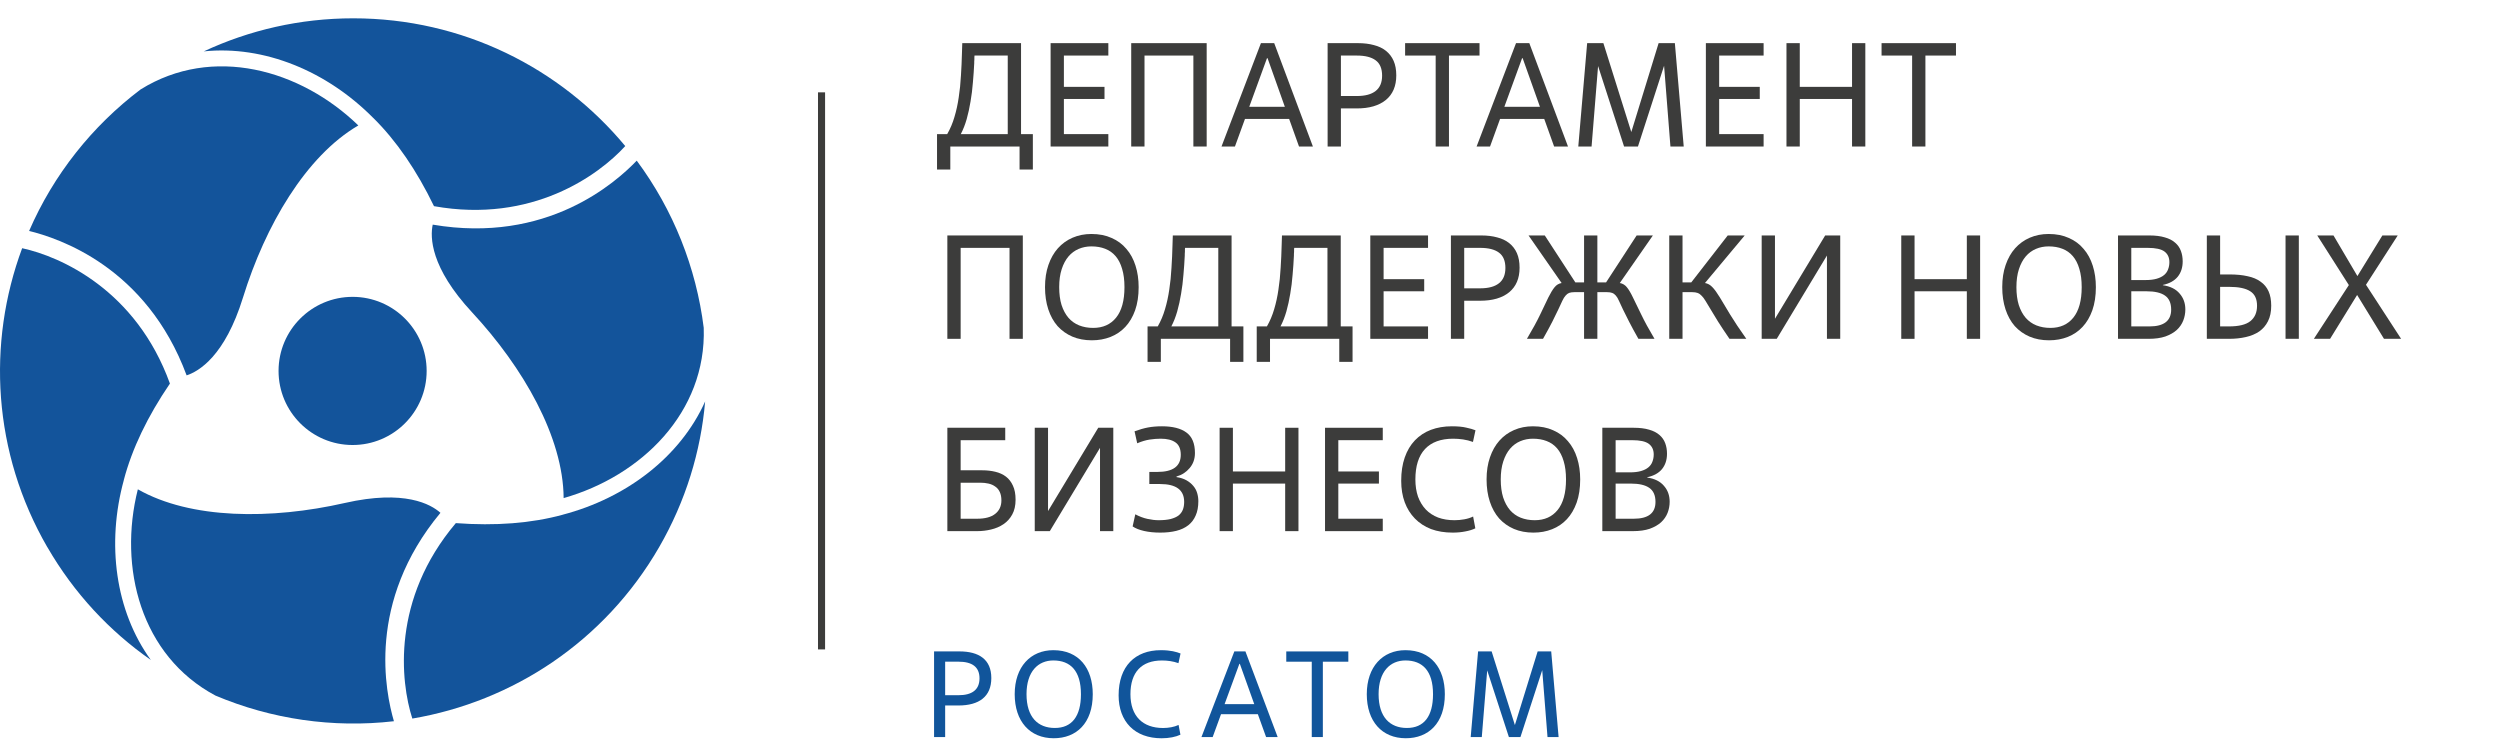 <svg width="273" height="81" viewBox="0 0 273 81" fill="none" xmlns="http://www.w3.org/2000/svg">
<path d="M46.59 40.512C46.585 44.981 42.962 48.597 38.499 48.595C34.033 48.592 30.415 44.965 30.418 40.499C30.423 36.03 34.05 32.414 38.512 32.416C42.975 32.422 46.593 36.046 46.59 40.512Z" fill="#13549B"/>
<path d="M38.578 2C32.743 2 27.21 3.296 22.253 5.611C28.848 4.931 35.698 7.77 40.756 12.878C40.756 12.878 40.759 12.878 40.761 12.878C43.29 15.374 45.507 18.616 47.392 22.514C58.121 24.435 65.406 19.105 68.277 15.95C61.204 7.428 50.526 2 38.578 2Z" fill="#13549B"/>
<path d="M15.356 9.765C10.071 13.753 5.844 19.072 3.179 25.22C6.385 26.008 15.978 29.127 20.379 40.991C21.701 40.559 24.556 38.899 26.536 32.487C28.965 24.633 33.389 17.054 39.129 13.698C32.803 7.57 23.204 4.888 15.356 9.765Z" fill="#13549B"/>
<path d="M71.971 59.761C74.888 54.716 76.531 49.282 77.001 43.838C74.293 49.88 68.404 54.384 61.448 56.205C61.448 56.205 61.448 56.207 61.448 56.21C58.018 57.147 54.098 57.446 49.776 57.125C42.747 65.441 43.725 74.407 45.026 78.468C55.95 76.613 65.998 70.092 71.971 59.761Z" fill="#13549B"/>
<path d="M76.847 35.799C76.029 29.233 73.53 22.922 69.532 17.543C67.245 19.92 59.745 26.657 47.253 24.53C46.965 25.891 46.979 29.189 51.548 34.106C57.146 40.135 61.508 47.75 61.549 54.39C70.029 51.985 77.154 45.022 76.847 35.802V35.799Z" fill="#13549B"/>
<path d="M5.176 59.755C8.093 64.8 11.983 68.938 16.47 72.067C12.583 66.705 11.622 59.361 13.52 52.436C13.52 52.436 13.518 52.436 13.515 52.434C14.417 48.997 16.117 45.462 18.556 41.885C14.86 31.648 6.591 28.01 2.422 27.105C2.422 27.105 2.422 27.105 2.419 27.105C-1.435 37.481 -0.802 49.429 5.173 59.761L5.176 59.755Z" fill="#13549B"/>
<path d="M23.522 75.955C29.625 78.533 36.351 79.527 43.016 78.758C42.098 75.594 40.004 65.74 48.096 56C47.061 55.071 44.193 53.433 37.644 54.927C29.617 56.753 20.83 56.718 15.053 53.433C12.899 61.966 15.373 71.611 23.525 75.955H23.522Z" fill="#13549B"/>
<path d="M90.099 10.084H89.325V70.916H90.099V10.084Z" fill="#3C3C3B"/>
<path d="M112.788 18.515H111.336V16H103.774V18.515H102.323V14.645H103.435C103.768 14.065 104.032 13.441 104.225 12.775C104.43 12.098 104.585 11.383 104.693 10.63C104.811 9.867 104.892 9.077 104.935 8.26C104.989 7.443 105.026 6.599 105.048 5.728L105.08 4.712H111.498V14.645H112.788V18.515ZM110.046 14.645V6.067H106.418C106.418 6.099 106.413 6.158 106.402 6.244C106.402 6.32 106.402 6.4 106.402 6.486C106.402 6.572 106.397 6.653 106.386 6.728C106.386 6.803 106.386 6.857 106.386 6.889C106.354 7.588 106.305 8.292 106.241 9.002C106.187 9.711 106.101 10.405 105.983 11.082C105.875 11.748 105.736 12.388 105.564 13.001C105.392 13.603 105.177 14.151 104.919 14.645H110.046Z" fill="#3C3C3B"/>
<path d="M121.031 16H114.726V4.712H121.031V6.067H116.177V9.485H120.612V10.808H116.177V14.645H121.031V16Z" fill="#3C3C3B"/>
<path d="M131.769 16H130.317V6.067H124.98V16H123.529V4.712H131.769V16Z" fill="#3C3C3B"/>
<path d="M140.773 12.985H135.952L134.855 16H133.388L137.693 4.712H139.144L143.369 16H141.853L140.773 12.985ZM136.419 11.662H140.305L138.419 6.357H138.354L136.419 11.662Z" fill="#3C3C3B"/>
<path d="M146.428 10.485H148.169C149.072 10.485 149.755 10.302 150.217 9.937C150.69 9.571 150.926 9.012 150.926 8.26C150.926 7.486 150.69 6.927 150.217 6.583C149.755 6.239 149.072 6.067 148.169 6.067H146.428V10.485ZM146.428 16H144.976V4.712H148.298C148.943 4.712 149.518 4.782 150.023 4.922C150.539 5.051 150.98 5.261 151.346 5.551C151.711 5.841 151.991 6.207 152.184 6.647C152.378 7.088 152.474 7.615 152.474 8.228C152.474 9.399 152.093 10.297 151.33 10.921C150.577 11.533 149.524 11.84 148.169 11.84H146.428V16Z" fill="#3C3C3B"/>
<path d="M158.227 16H156.775V6.067H153.438V4.712H161.564V6.067H158.227V16Z" fill="#3C3C3B"/>
<path d="M168.63 12.985H163.808L162.712 16H161.244L165.55 4.712H167.001L171.226 16H169.71L168.63 12.985ZM164.276 11.662H168.162L166.275 6.357H166.211L164.276 11.662Z" fill="#3C3C3B"/>
<path d="M183.862 16H182.411L181.718 7.18L178.864 16H177.348L174.51 7.212L173.8 16H172.349L173.317 4.712H175.09L178.138 14.42L181.121 4.712H182.895L183.862 16Z" fill="#3C3C3B"/>
<path d="M192.586 16H186.281V4.712H192.586V6.067H187.732V9.485H192.166V10.808H187.732V14.645H192.586V16Z" fill="#3C3C3B"/>
<path d="M203.694 16H202.243V10.808H196.535V16H195.083V4.712H196.535V9.485H202.243V4.712H203.694V16Z" fill="#3C3C3B"/>
<path d="M210.255 16H208.804V6.067H205.466V4.712H213.593V6.067H210.255V16Z" fill="#3C3C3B"/>
<path d="M111.691 37H110.24V27.067H104.903V37H103.451V25.712H111.691V37Z" fill="#3C3C3B"/>
<path d="M119.373 35.807C120.437 35.807 121.271 35.436 121.873 34.694C122.485 33.941 122.792 32.829 122.792 31.356C122.792 30.582 122.706 29.916 122.534 29.357C122.372 28.798 122.136 28.335 121.824 27.97C121.512 27.604 121.131 27.336 120.679 27.164C120.239 26.992 119.739 26.906 119.18 26.906C118.685 26.906 118.223 26.997 117.793 27.18C117.363 27.363 116.992 27.637 116.68 28.002C116.369 28.368 116.121 28.83 115.939 29.389C115.756 29.948 115.664 30.604 115.664 31.356C115.664 32.098 115.75 32.748 115.922 33.307C116.105 33.866 116.358 34.334 116.68 34.71C117.003 35.076 117.39 35.35 117.841 35.532C118.304 35.715 118.814 35.807 119.373 35.807ZM119.228 37.161C118.443 37.161 117.734 37.027 117.1 36.758C116.476 36.489 115.939 36.108 115.487 35.613C115.046 35.108 114.708 34.495 114.471 33.775C114.235 33.055 114.116 32.248 114.116 31.356C114.116 30.453 114.24 29.647 114.487 28.937C114.735 28.217 115.079 27.61 115.519 27.115C115.971 26.61 116.508 26.223 117.132 25.954C117.755 25.686 118.438 25.551 119.18 25.551C120.018 25.551 120.755 25.696 121.389 25.986C122.034 26.266 122.571 26.664 123.001 27.18C123.442 27.685 123.775 28.298 124.001 29.018C124.227 29.727 124.34 30.507 124.34 31.356C124.34 32.313 124.211 33.157 123.953 33.888C123.695 34.608 123.34 35.21 122.888 35.694C122.437 36.178 121.899 36.543 121.276 36.79C120.652 37.038 119.97 37.161 119.228 37.161Z" fill="#3C3C3B"/>
<path d="M135.778 39.515H134.327V37H126.764V39.515H125.313V35.645H126.426C126.759 35.065 127.022 34.441 127.216 33.775C127.42 33.098 127.576 32.383 127.684 31.63C127.802 30.867 127.882 30.077 127.925 29.26C127.979 28.443 128.017 27.599 128.038 26.728L128.071 25.712H134.488V35.645H135.778V39.515ZM133.037 35.645V27.067H129.409C129.409 27.099 129.404 27.158 129.393 27.244C129.393 27.32 129.393 27.4 129.393 27.486C129.393 27.572 129.387 27.653 129.377 27.728C129.377 27.803 129.377 27.857 129.377 27.889C129.344 28.588 129.296 29.292 129.232 30.002C129.178 30.711 129.092 31.404 128.974 32.082C128.866 32.748 128.726 33.388 128.554 34.001C128.382 34.603 128.167 35.151 127.909 35.645H133.037Z" fill="#3C3C3B"/>
<path d="M147.699 39.515H146.248V37H138.685V39.515H137.234V35.645H138.346C138.68 35.065 138.943 34.441 139.137 33.775C139.341 33.098 139.497 32.383 139.604 31.63C139.722 30.867 139.803 30.077 139.846 29.26C139.9 28.443 139.937 27.599 139.959 26.728L139.991 25.712H146.409V35.645H147.699V39.515ZM144.958 35.645V27.067H141.33C141.33 27.099 141.324 27.158 141.313 27.244C141.313 27.32 141.313 27.4 141.313 27.486C141.313 27.572 141.308 27.653 141.297 27.728C141.297 27.803 141.297 27.857 141.297 27.889C141.265 28.588 141.217 29.292 141.152 30.002C141.098 30.711 141.012 31.404 140.894 32.082C140.787 32.748 140.647 33.388 140.475 34.001C140.303 34.603 140.088 35.151 139.83 35.645H144.958Z" fill="#3C3C3B"/>
<path d="M155.942 37H149.637V25.712H155.942V27.067H151.089V30.485H155.523V31.808H151.089V35.645H155.942V37Z" fill="#3C3C3B"/>
<path d="M159.891 31.485H161.633C162.536 31.485 163.218 31.302 163.681 30.937C164.154 30.571 164.39 30.012 164.39 29.26C164.39 28.486 164.154 27.927 163.681 27.583C163.218 27.239 162.536 27.067 161.633 27.067H159.891V31.485ZM159.891 37H158.44V25.712H161.762C162.407 25.712 162.982 25.782 163.487 25.922C164.003 26.051 164.444 26.261 164.809 26.551C165.175 26.841 165.454 27.207 165.648 27.647C165.841 28.088 165.938 28.615 165.938 29.228C165.938 30.399 165.557 31.297 164.793 31.921C164.041 32.533 162.987 32.84 161.633 32.84H159.891V37Z" fill="#3C3C3B"/>
<path d="M172.98 25.712H174.432V30.84H175.383L178.721 25.712H180.495L176.883 30.905C177.194 30.958 177.452 31.114 177.657 31.372C177.861 31.619 178.081 31.99 178.318 32.485C178.565 32.969 178.866 33.587 179.221 34.339C179.575 35.081 180.059 35.968 180.672 37H178.914C178.506 36.28 178.167 35.656 177.898 35.129C177.63 34.603 177.404 34.151 177.221 33.775C177.049 33.388 176.904 33.076 176.786 32.84C176.678 32.592 176.565 32.404 176.447 32.275C176.329 32.136 176.195 32.039 176.044 31.985C175.904 31.931 175.722 31.904 175.496 31.904H174.432V37H172.98V31.904H171.916C171.69 31.904 171.502 31.931 171.352 31.985C171.212 32.039 171.083 32.136 170.965 32.275C170.846 32.404 170.728 32.592 170.61 32.84C170.502 33.076 170.357 33.388 170.175 33.775C170.003 34.151 169.782 34.603 169.513 35.129C169.245 35.656 168.906 36.28 168.498 37H166.74C167.353 35.968 167.836 35.081 168.191 34.339C168.546 33.587 168.842 32.969 169.078 32.485C169.325 31.99 169.551 31.619 169.755 31.372C169.96 31.114 170.218 30.958 170.529 30.905L166.917 25.712H168.691L172.029 30.84H172.98V25.712Z" fill="#3C3C3B"/>
<path d="M188.86 37C188.366 36.28 187.952 35.656 187.618 35.129C187.296 34.603 187.022 34.151 186.796 33.775C186.57 33.388 186.382 33.076 186.232 32.84C186.081 32.592 185.936 32.404 185.796 32.275C185.667 32.136 185.522 32.039 185.361 31.985C185.21 31.931 185.022 31.904 184.797 31.904H183.732V37H182.281V25.712H183.732V30.84H184.684L188.667 25.712H190.521L186.183 30.905C186.495 30.958 186.769 31.114 187.006 31.372C187.242 31.619 187.511 31.99 187.812 32.485C188.113 32.969 188.484 33.587 188.925 34.339C189.376 35.081 189.967 35.968 190.698 37H188.86Z" fill="#3C3C3B"/>
<path d="M200.953 37H199.502V27.905L194.02 37H192.375V25.712H193.826V34.807L199.309 25.712H200.953V37Z" fill="#3C3C3B"/>
<path d="M216.229 37H214.778V31.808H209.069V37H207.618V25.712H209.069V30.485H214.778V25.712H216.229V37Z" fill="#3C3C3B"/>
<path d="M223.902 35.807C224.966 35.807 225.8 35.436 226.402 34.694C227.014 33.941 227.321 32.829 227.321 31.356C227.321 30.582 227.235 29.916 227.063 29.357C226.901 28.798 226.665 28.335 226.353 27.97C226.041 27.604 225.66 27.336 225.208 27.164C224.768 26.992 224.268 26.906 223.709 26.906C223.214 26.906 222.752 26.997 222.322 27.18C221.892 27.363 221.521 27.637 221.209 28.002C220.898 28.368 220.65 28.83 220.468 29.389C220.285 29.948 220.193 30.604 220.193 31.356C220.193 32.098 220.279 32.748 220.451 33.307C220.634 33.866 220.887 34.334 221.209 34.71C221.532 35.076 221.919 35.35 222.37 35.532C222.833 35.715 223.343 35.807 223.902 35.807ZM223.757 37.161C222.972 37.161 222.263 37.027 221.629 36.758C221.005 36.489 220.468 36.108 220.016 35.613C219.575 35.108 219.237 34.495 219 33.775C218.764 33.055 218.645 32.248 218.645 31.356C218.645 30.453 218.769 29.647 219.016 28.937C219.264 28.217 219.608 27.61 220.048 27.115C220.5 26.61 221.037 26.223 221.661 25.954C222.284 25.686 222.967 25.551 223.709 25.551C224.547 25.551 225.284 25.696 225.918 25.986C226.563 26.266 227.1 26.664 227.53 27.18C227.971 27.685 228.304 28.298 228.53 29.018C228.756 29.727 228.869 30.507 228.869 31.356C228.869 32.313 228.74 33.157 228.482 33.888C228.224 34.608 227.869 35.21 227.417 35.694C226.966 36.178 226.428 36.543 225.805 36.79C225.181 37.038 224.499 37.161 223.757 37.161Z" fill="#3C3C3B"/>
<path d="M232.737 30.582H234.285C234.769 30.582 235.177 30.534 235.511 30.437C235.844 30.34 236.113 30.206 236.317 30.034C236.521 29.862 236.666 29.658 236.752 29.421C236.849 29.174 236.897 28.91 236.897 28.631C236.897 28.126 236.72 27.739 236.365 27.47C236.011 27.201 235.398 27.067 234.527 27.067H232.737V30.582ZM232.737 35.645H234.721C236.301 35.645 237.091 35.033 237.091 33.807C237.091 33.098 236.865 32.587 236.414 32.275C235.973 31.963 235.301 31.808 234.398 31.808H232.737V35.645ZM231.286 37V25.712H234.721C235.376 25.712 235.935 25.782 236.398 25.922C236.86 26.051 237.236 26.244 237.526 26.503C237.817 26.75 238.026 27.051 238.155 27.405C238.284 27.75 238.349 28.131 238.349 28.55C238.349 29.217 238.166 29.776 237.8 30.227C237.435 30.668 236.897 30.964 236.188 31.114V31.146C236.994 31.265 237.602 31.566 238.01 32.05C238.429 32.523 238.639 33.103 238.639 33.791C238.639 34.21 238.564 34.613 238.413 35C238.263 35.387 238.026 35.731 237.704 36.032C237.381 36.323 236.967 36.559 236.462 36.742C235.957 36.914 235.344 37 234.624 37H231.286Z" fill="#3C3C3B"/>
<path d="M242.437 35.645H243.389C244.485 35.645 245.27 35.452 245.743 35.065C246.227 34.678 246.469 34.119 246.469 33.388C246.469 32.646 246.221 32.119 245.727 31.808C245.232 31.485 244.464 31.324 243.421 31.324H242.437V35.645ZM240.986 37V25.712H242.437V29.969H243.469C244.222 29.969 244.878 30.034 245.437 30.163C246.006 30.281 246.479 30.48 246.856 30.759C247.243 31.028 247.533 31.378 247.726 31.808C247.92 32.238 248.017 32.764 248.017 33.388C248.017 34.054 247.898 34.619 247.662 35.081C247.436 35.532 247.119 35.903 246.711 36.194C246.302 36.473 245.813 36.677 245.243 36.806C244.684 36.935 244.071 37 243.405 37H240.986ZM251.032 37H249.581V25.712H251.032V37Z" fill="#3C3C3B"/>
<path d="M260.332 37L257.397 32.211L254.446 37H252.673L256.494 31.13L253.043 25.712H254.817L257.429 30.147L260.155 25.712H261.832L258.365 31.098L262.202 37H260.332Z" fill="#3C3C3B"/>
<path d="M104.903 56.645H106.692C107.574 56.645 108.235 56.468 108.676 56.113C109.127 55.758 109.353 55.269 109.353 54.646C109.353 54.28 109.294 53.974 109.176 53.727C109.057 53.469 108.891 53.27 108.676 53.13C108.472 52.98 108.23 52.872 107.95 52.808C107.671 52.743 107.37 52.711 107.047 52.711H104.903V56.645ZM103.451 58V46.712H109.772V48.067H104.903V51.356H107.257C107.773 51.356 108.251 51.41 108.692 51.518C109.143 51.625 109.53 51.803 109.853 52.05C110.175 52.297 110.428 52.625 110.611 53.033C110.804 53.442 110.901 53.953 110.901 54.565C110.901 55.21 110.777 55.753 110.53 56.194C110.294 56.624 109.977 56.973 109.579 57.242C109.181 57.511 108.73 57.704 108.224 57.822C107.73 57.941 107.225 58 106.709 58H103.451Z" fill="#3C3C3B"/>
<path d="M121.572 58H120.121V48.905L114.639 58H112.994V46.712H114.445V55.807L119.928 46.712H121.572V58Z" fill="#3C3C3B"/>
<path d="M123.974 56.162C124.414 56.398 124.855 56.565 125.296 56.661C125.737 56.758 126.145 56.807 126.521 56.807C127.037 56.807 127.473 56.764 127.828 56.678C128.193 56.581 128.483 56.452 128.698 56.291C128.913 56.119 129.069 55.909 129.166 55.662C129.263 55.414 129.311 55.13 129.311 54.807C129.311 53.506 128.435 52.856 126.683 52.856H125.506V51.534H126.392C128.091 51.534 128.94 50.91 128.94 49.663C128.94 49.029 128.747 48.578 128.36 48.309C127.983 48.04 127.446 47.906 126.747 47.906C126.371 47.906 125.968 47.938 125.538 48.002C125.119 48.067 124.667 48.201 124.183 48.406L123.893 47.099C124.42 46.906 124.909 46.766 125.36 46.68C125.812 46.594 126.323 46.551 126.892 46.551C128.053 46.551 128.94 46.777 129.553 47.228C130.176 47.68 130.488 48.427 130.488 49.47C130.488 50.115 130.295 50.663 129.908 51.114C129.531 51.566 129.053 51.872 128.473 52.034V52.098C128.903 52.163 129.268 52.281 129.569 52.453C129.87 52.625 130.117 52.829 130.311 53.066C130.504 53.291 130.644 53.549 130.73 53.84C130.816 54.13 130.859 54.425 130.859 54.727C130.859 55.339 130.762 55.861 130.569 56.291C130.386 56.721 130.117 57.075 129.763 57.355C129.408 57.634 128.972 57.839 128.456 57.968C127.94 58.097 127.355 58.161 126.699 58.161C126.054 58.161 125.468 58.102 124.941 57.984C124.414 57.865 123.995 57.699 123.683 57.484L123.974 56.162Z" fill="#3C3C3B"/>
<path d="M141.792 58H140.341V52.808H134.633V58H133.182V46.712H134.633V51.485H140.341V46.712H141.792V58Z" fill="#3C3C3B"/>
<path d="M150.998 58H144.693V46.712H150.998V48.067H146.144V51.485H150.578V52.808H146.144V56.645H150.998V58Z" fill="#3C3C3B"/>
<path d="M161.106 57.694C160.795 57.844 160.429 57.957 160.01 58.032C159.591 58.118 159.134 58.161 158.639 58.161C157.758 58.161 156.968 58.032 156.269 57.774C155.581 57.505 154.995 57.124 154.511 56.629C154.028 56.135 153.657 55.544 153.399 54.855C153.141 54.157 153.012 53.372 153.012 52.501C153.012 51.544 153.141 50.695 153.399 49.953C153.657 49.212 154.028 48.588 154.511 48.083C154.995 47.578 155.576 47.196 156.253 46.938C156.941 46.68 157.704 46.551 158.543 46.551C159.188 46.551 159.709 46.599 160.107 46.696C160.515 46.782 160.854 46.879 161.123 46.986L160.848 48.26C160.494 48.131 160.134 48.04 159.768 47.986C159.403 47.932 159.042 47.906 158.688 47.906C157.344 47.906 156.317 48.282 155.608 49.034C154.909 49.787 154.56 50.894 154.56 52.356C154.56 53.055 154.656 53.684 154.85 54.243C155.054 54.791 155.339 55.259 155.705 55.646C156.07 56.022 156.516 56.312 157.043 56.516C157.57 56.71 158.166 56.807 158.833 56.807C159.188 56.807 159.542 56.774 159.897 56.71C160.263 56.645 160.585 56.543 160.865 56.404L161.106 57.694Z" fill="#3C3C3B"/>
<path d="M167.591 56.807C168.655 56.807 169.488 56.436 170.09 55.694C170.703 54.941 171.009 53.829 171.009 52.356C171.009 51.582 170.923 50.916 170.751 50.357C170.59 49.798 170.353 49.335 170.042 48.97C169.73 48.604 169.348 48.336 168.897 48.164C168.456 47.992 167.956 47.906 167.397 47.906C166.903 47.906 166.44 47.997 166.01 48.18C165.58 48.362 165.21 48.637 164.898 49.002C164.586 49.368 164.339 49.83 164.156 50.389C163.973 50.948 163.882 51.604 163.882 52.356C163.882 53.098 163.968 53.748 164.14 54.307C164.323 54.866 164.575 55.334 164.898 55.71C165.22 56.076 165.607 56.35 166.059 56.532C166.521 56.715 167.032 56.807 167.591 56.807ZM167.446 58.161C166.661 58.161 165.951 58.027 165.317 57.758C164.694 57.489 164.156 57.108 163.705 56.613C163.264 56.108 162.925 55.495 162.689 54.775C162.452 54.055 162.334 53.248 162.334 52.356C162.334 51.453 162.458 50.647 162.705 49.937C162.952 49.217 163.296 48.61 163.737 48.115C164.188 47.61 164.726 47.223 165.349 46.954C165.973 46.685 166.655 46.551 167.397 46.551C168.236 46.551 168.972 46.696 169.606 46.986C170.251 47.266 170.789 47.664 171.219 48.18C171.66 48.685 171.993 49.298 172.219 50.018C172.444 50.727 172.557 51.507 172.557 52.356C172.557 53.313 172.428 54.157 172.17 54.888C171.912 55.608 171.557 56.21 171.106 56.694C170.654 57.178 170.117 57.543 169.493 57.79C168.87 58.038 168.187 58.161 167.446 58.161Z" fill="#3C3C3B"/>
<path d="M176.426 51.582H177.974C178.457 51.582 178.866 51.534 179.199 51.437C179.532 51.34 179.801 51.206 180.005 51.034C180.21 50.862 180.355 50.658 180.441 50.421C180.538 50.174 180.586 49.91 180.586 49.631C180.586 49.126 180.409 48.739 180.054 48.47C179.699 48.201 179.086 48.067 178.216 48.067H176.426V51.582ZM176.426 56.645H178.409C179.989 56.645 180.779 56.033 180.779 54.807C180.779 54.098 180.554 53.587 180.102 53.275C179.661 52.964 178.99 52.808 178.087 52.808H176.426V56.645ZM174.974 58V46.712H178.409C179.065 46.712 179.624 46.782 180.086 46.922C180.548 47.051 180.925 47.245 181.215 47.502C181.505 47.75 181.715 48.051 181.844 48.406C181.973 48.749 182.037 49.131 182.037 49.55C182.037 50.217 181.854 50.776 181.489 51.227C181.123 51.668 180.586 51.964 179.876 52.114V52.147C180.683 52.265 181.29 52.566 181.699 53.05C182.118 53.523 182.327 54.103 182.327 54.791C182.327 55.21 182.252 55.613 182.102 56C181.951 56.387 181.715 56.731 181.392 57.032C181.07 57.323 180.656 57.559 180.151 57.742C179.645 57.914 179.033 58 178.312 58H174.974Z" fill="#3C3C3B"/>
<path d="M103.211 80.486H102V71.133H104.769C106.907 71.133 108.252 72.016 108.252 74.045C108.252 76.075 106.907 77.039 104.663 77.039H103.211V80.486ZM103.211 75.917H104.663C106.155 75.917 106.962 75.317 106.962 74.073C106.962 72.828 106.155 72.255 104.663 72.255H103.211V75.917Z" fill="#11559B"/>
<path d="M110.805 75.808C110.805 72.815 112.539 71 115.026 71C117.823 71 119.329 72.978 119.329 75.808C119.329 78.989 117.528 80.616 115.067 80.616C112.459 80.616 110.805 78.772 110.805 75.808ZM118.039 75.808C118.039 73.244 116.883 72.122 115.026 72.122C113.372 72.122 112.096 73.312 112.096 75.808C112.096 78.305 113.331 79.494 115.188 79.494C117.044 79.494 118.039 78.226 118.039 75.808Z" fill="#11559B"/>
<path d="M128.9 80.23C128.389 80.472 127.664 80.619 126.844 80.619C123.914 80.619 122.153 78.802 122.153 75.93C122.153 72.752 123.955 71 126.765 71C127.839 71 128.474 71.187 128.916 71.361L128.687 72.418C128.096 72.203 127.476 72.125 126.885 72.125C124.655 72.125 123.444 73.407 123.444 75.811C123.444 78.215 124.802 79.497 127.006 79.497C127.596 79.497 128.23 79.391 128.701 79.163L128.903 80.23H128.9Z" fill="#11559B"/>
<path d="M137.356 77.987H133.337L132.424 80.486H131.199L134.789 71.133H136L139.521 80.486H138.258L137.356 77.987ZM133.725 76.892H136.965L135.393 72.497H135.338L133.725 76.892Z" fill="#11559B"/>
<path d="M144.455 80.486H143.244V72.258H140.461V71.136H147.238V72.258H144.455V80.486Z" fill="#11559B"/>
<path d="M149.253 75.808C149.253 72.815 150.986 71 153.474 71C156.27 71 157.777 72.978 157.777 75.808C157.777 78.989 155.975 80.616 153.515 80.616C150.907 80.616 149.253 78.772 149.253 75.808ZM156.486 75.808C156.486 73.244 155.33 72.122 153.474 72.122C151.82 72.122 150.543 73.312 150.543 75.808C150.543 78.305 151.779 79.494 153.635 79.494C155.491 79.494 156.486 78.226 156.486 75.808Z" fill="#11559B"/>
<path d="M170.199 80.486H168.988L168.411 73.179L166.033 80.486H164.77L162.402 73.206L161.812 80.486H160.601L161.407 71.133H162.886L165.426 79.177L167.913 71.133H169.392L170.199 80.486Z" fill="#11559B"/>
</svg>
